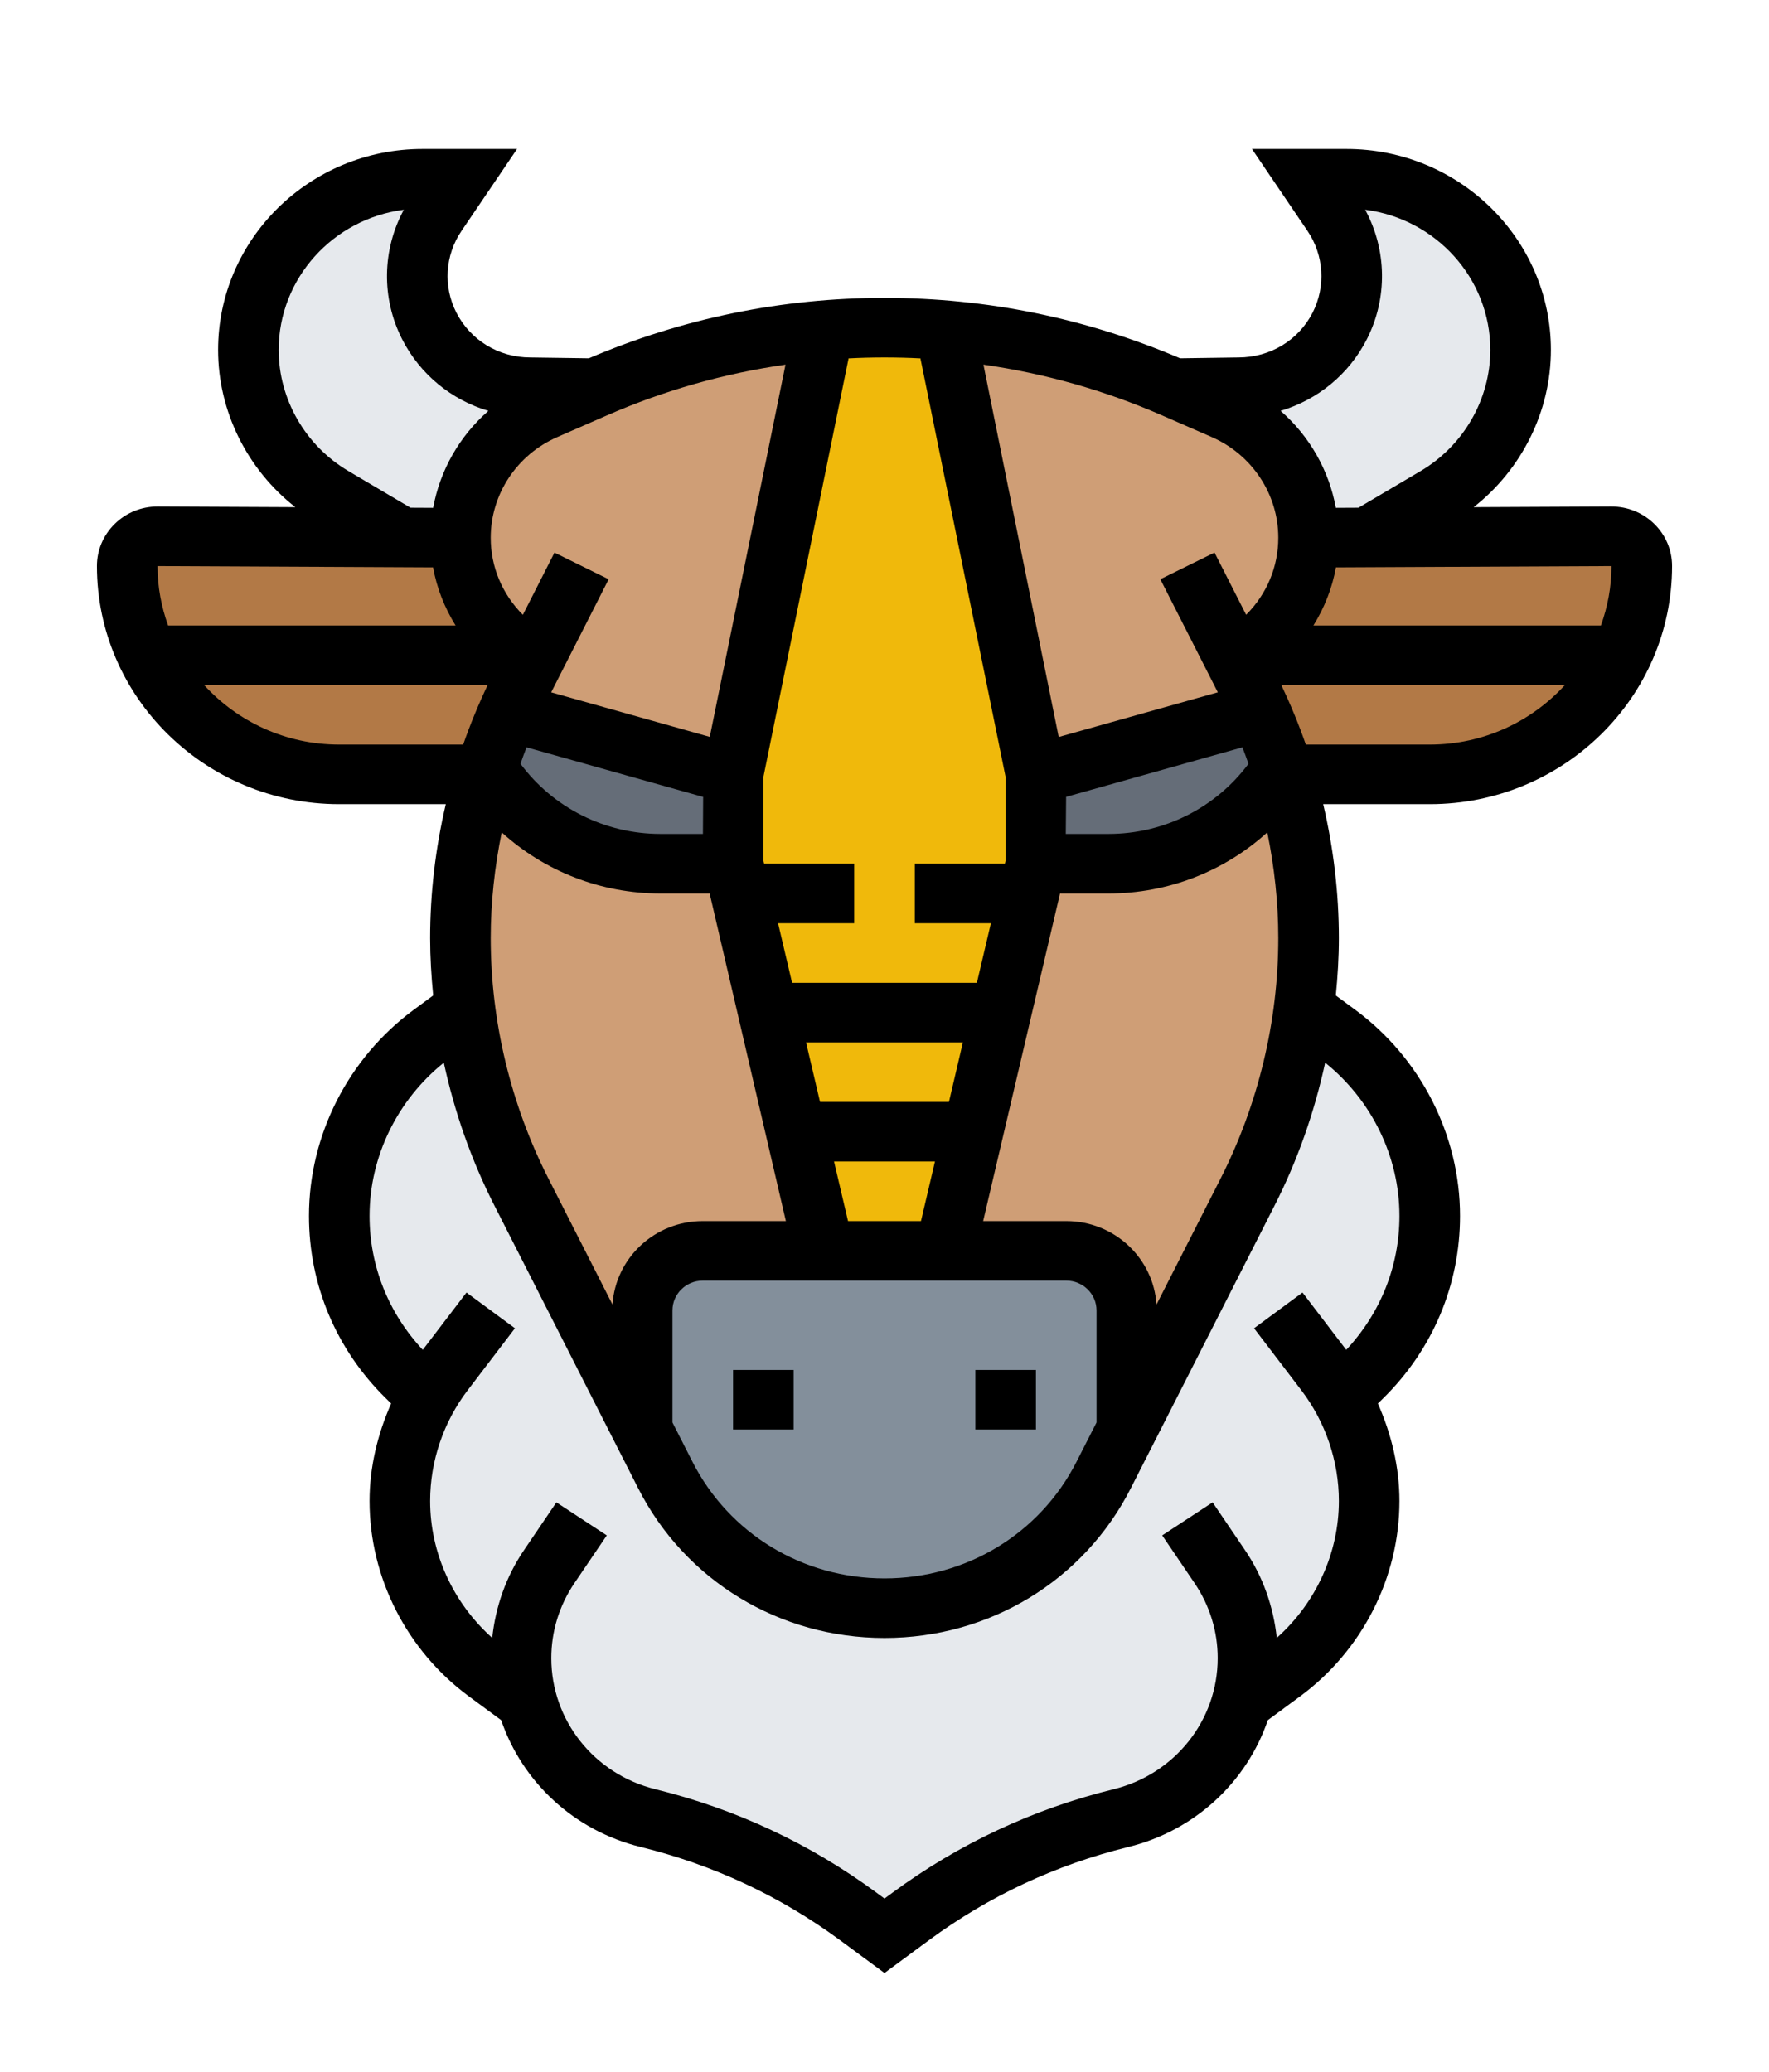 <svg width="292" height="342" viewBox="0 0 292 342" fill="none" xmlns="http://www.w3.org/2000/svg">
<g filter="url(#filter0_dd)">
<path d="M86.801 264.037L86 264.184L80.399 260.056C75.9 256.712 72.299 252.436 69.799 247.571C67.35 242.754 66 237.347 66 231.743C66 225.697 67.599 219.8 70.551 214.59L67.201 211.297C60.05 204.268 56 194.682 56 184.705C56 172.859 61.649 161.701 71.3 154.576L76 151.134L76.85 151.036C78.2 161.358 81.3 171.385 86.049 180.724L106 219.947L109.799 227.466C113.2 234.2 118.451 239.706 124.75 243.491C131 247.324 138.351 249.438 146 249.438C161.3 249.438 175.351 240.935 182.201 227.466L186 219.947L205.951 180.724C210.7 171.385 213.8 161.358 215.15 151.036L216 151.134L220.7 154.576C230.351 161.701 236 172.859 236 184.705C236 194.682 231.95 204.268 224.799 211.297L221.449 214.59C224.401 219.8 226 225.697 226 231.743C226 237.347 224.65 242.754 222.201 247.571C219.701 252.436 216.1 256.712 211.601 260.056L206 264.184L205.199 264.037C204.301 267.87 202.55 271.41 200.15 274.408C196.449 279.076 191.2 282.568 185.05 284.089C172.45 287.188 160.651 292.691 150.299 300.311L146 303.505L141.701 300.311C131.349 292.691 119.55 287.188 106.95 284.089C100.8 282.568 95.551 279.076 91.85 274.408C89.45 271.41 87.699 267.87 86.801 264.037Z" fill="#E6E9ED"/>
<path d="M266 92.152L267.298 92.742C265.65 96.083 263.399 99.131 260.75 101.737C254.4 107.98 245.699 111.813 236 111.813H211.949C210.799 108.174 209.5 104.586 207.899 101.097C207.298 99.722 206.649 98.344 205.951 96.969L204 93.136L206 92.152H266Z" fill="#B27946"/>
<path d="M271 77.406C271 82.96 269.701 88.122 267.299 92.742L266 92.152H206L209.101 89.104C213.5 84.779 216 78.88 216 72.736L226 72.688L266 72.491C268.749 72.491 271 74.704 271 77.406Z" fill="#B27946"/>
<path d="M88 93.136L86.049 96.969C85.351 98.344 84.701 99.722 84.101 101.097C82.499 104.586 81.2 108.174 80.05 111.813H56C46.3 111.813 37.599 107.98 31.249 101.737C28.6 99.131 26.349 96.083 24.701 92.742L26 92.152H86L88 93.136Z" fill="#B27946"/>
<path d="M86 92.152H26L24.701 92.743C22.299 88.122 21 82.96 21 77.406C21 74.704 23.251 72.491 26 72.491L66 72.688L76 72.736C76 78.88 78.5 84.779 82.899 89.104L86 92.152Z" fill="#B27946"/>
<path d="M251 41.771C251 46.734 249.701 51.503 247.25 55.681C244.85 59.86 241.4 63.448 237.049 65.953L226 72.491V72.688L216 72.736C216 63.645 210.55 55.336 202.049 51.649L193.849 48.061L204.449 47.915C211.549 47.915 217.999 43.984 221.148 37.789C222.45 35.185 223.099 32.382 223.099 29.581C223.099 25.993 222.049 22.453 219.999 19.408L216 13.509H222.25C238.15 13.509 251 26.14 251 41.771Z" fill="#E6E9ED"/>
<path d="M165.25 151.134L171 126.558H182.951C194.25 126.558 204.75 121.004 211 111.812H211.95C214.601 120.512 216 129.654 216 138.846C216 142.926 215.751 147.006 215.15 151.036C213.8 161.358 210.7 171.385 205.951 180.723L186 219.947V200.286C186 194.879 181.5 190.455 176 190.455H156L160.6 170.795L165.25 151.134Z" fill="#CF9E76"/>
<path d="M204 93.136L205.951 96.969C206.649 98.344 207.298 99.721 207.899 101.097L206 101.982L171 111.813L156.1 38.526C169.149 39.609 181.9 42.803 193.849 48.062L202.049 51.65C210.55 55.336 216 63.645 216 72.736C216 78.88 213.5 84.779 209.1 89.104L206 92.152L204 93.136Z" fill="#CF9E76"/>
<path d="M211.95 111.813H211C204.75 121.005 194.25 126.558 182.951 126.558H171V111.813L206 101.982L207.899 101.097C209.501 104.586 210.8 108.174 211.95 111.813Z" fill="#656D78"/>
<path d="M186 219.947L182.201 227.466C175.351 240.935 161.3 249.438 146 249.438C138.351 249.438 131 247.324 124.75 243.491C118.451 239.706 113.2 234.2 109.799 227.466L106 219.947V200.286C106 194.879 110.5 190.456 116 190.456H176C181.5 190.456 186 194.879 186 200.286V219.947Z" fill="#838F9B"/>
<path d="M169.85 131.474L165.25 151.134H126.75L121 126.559V111.813L135.9 38.527C139.25 38.232 142.599 38.085 146 38.085C149.401 38.085 152.75 38.232 156.1 38.527L171 111.813V126.559L169.85 131.474Z" fill="#F0B90B"/>
<path d="M165.25 151.134L160.599 170.794H131.4L126.749 151.134H165.25Z" fill="#F0B90B"/>
<path d="M160.599 170.795L156 190.456H136L131.4 170.795H160.599Z" fill="#F0B90B"/>
<path d="M131.4 170.795L136 190.455H116C110.499 190.455 106 194.879 106 200.286V219.947L86.049 180.723C81.3 171.385 78.2 161.358 76.85 151.036C76.249 147.006 76 142.926 76 138.846C76 129.654 77.399 120.512 80.05 111.812H81C87.25 121.004 97.751 126.558 109.049 126.558H121L126.749 151.134L131.4 170.795Z" fill="#CF9E76"/>
<path d="M87.999 93.136L86 92.152L82.899 89.104C78.5 84.779 76 78.88 76 72.736C76 63.645 81.449 55.336 89.95 51.65L98.151 48.062C110.099 42.803 122.851 39.609 135.9 38.526L121 111.813L86 101.982L84.101 101.097C84.701 99.721 85.351 98.344 86.049 96.969L87.999 93.136Z" fill="#CF9E76"/>
<path d="M121 111.813V126.558H109.05C97.751 126.558 87.251 121.005 81.001 111.813H80.051C81.201 108.174 82.499 104.586 84.101 101.097L86.001 101.982L121 111.813Z" fill="#656D78"/>
<path d="M98.151 48.061L89.95 51.649C81.449 55.336 76 63.645 76 72.736L66 72.688V72.491L54.95 65.953C50.6 63.448 47.15 59.86 44.75 55.681C42.299 51.503 41 46.734 41 41.771C41 26.14 53.849 13.509 69.75 13.509H76L72.001 19.408C69.95 22.453 68.9 25.993 68.9 29.581C68.9 32.382 69.55 35.185 70.851 37.789C74.001 43.984 80.451 47.915 87.55 47.915L98.151 48.061Z" fill="#E6E9ED"/>
<path d="M276 77.43C276 74.797 274.955 72.323 273.056 70.465C271.166 68.617 268.666 67.6 265.995 67.6C265.98 67.6 265.966 67.6 265.951 67.6L243.251 67.708C251.205 61.47 256 51.877 256 41.757C256 23.466 240.871 8.593 222.265 8.593H206.654L215.829 22.125C218.539 26.12 218.866 31.278 216.681 35.579C214.354 40.153 209.674 43 204.396 43L194.794 43.136C179.306 36.536 162.899 33.169 146 33.169C129.096 33.169 112.689 36.536 97.201 43.136L87.536 43C82.326 43 77.645 40.153 75.319 35.579C73.129 31.278 73.456 26.125 76.171 22.125L85.346 8.593H69.735C51.129 8.593 36 23.466 36 41.757C36 51.877 40.795 61.475 48.749 67.708L26.044 67.6C26.029 67.6 26.015 67.6 26 67.6C23.334 67.6 20.834 68.617 18.944 70.465C17.045 72.323 16 74.797 16 77.43C16 99.102 33.93 116.727 55.976 116.727H73.585C71.884 123.978 71 131.413 71 138.846C71 142.002 71.195 145.158 71.505 148.302L68.31 150.656C57.47 158.648 51 171.375 51 184.7C51 196.064 55.499 206.749 63.681 214.786L64.564 215.655C62.316 220.724 61 226.194 61 231.742C61 244.359 67.13 256.417 77.399 263.991L82.726 267.913C86.195 278.084 94.701 286.133 105.761 288.853C117.741 291.797 128.815 296.977 138.69 304.256L146 309.649L153.31 304.256C163.185 296.977 174.264 291.793 186.239 288.853C197.299 286.129 205.805 278.084 209.274 267.913L214.601 263.986C224.87 256.417 231 244.359 231 231.742C231 226.194 229.684 220.724 227.44 215.655L228.324 214.786C236.5 206.749 241 196.064 241 184.7C241 171.38 234.53 158.653 223.69 150.661L220.495 148.307C220.805 145.158 221 142.002 221 138.846C221 131.413 220.116 123.978 218.415 116.727H236.024C258.07 116.727 276 99.102 276 77.43ZM266 77.43C266 80.872 265.365 84.164 264.254 87.236H216.801C218.625 84.287 219.904 81.064 220.514 77.646L266 77.43ZM211 138.846C211 152.559 207.699 166.287 201.464 178.551L190.9 199.318C190.385 191.646 183.935 185.54 176 185.54H162.284L174.975 131.473H182.97C192.826 131.473 202.125 127.801 209.186 121.388C210.36 127.139 211 132.987 211 138.846ZM205.084 107.348C205.431 108.248 205.761 109.158 206.081 110.068C200.685 117.318 192.16 121.643 182.975 121.643H175.924L175.976 115.527L205.084 107.348ZM139.979 185.54L137.67 175.71H154.33L152.021 185.54H139.979ZM156.635 165.879H135.36L133.051 156.049H158.939L156.635 165.879ZM116.029 121.643H109.025C99.835 121.643 91.31 117.318 85.915 110.068C86.23 109.158 86.559 108.248 86.911 107.348L116.066 115.537L116.029 121.643ZM82.814 121.388C89.874 127.801 99.174 131.473 109.025 131.473H117.14L129.721 185.54H116C108.065 185.54 101.615 191.646 101.1 199.318L90.536 178.551C84.301 166.287 81 152.559 81 138.846C81 132.987 81.64 127.139 82.814 121.388ZM111 200.286C111 197.578 113.246 195.37 116 195.37H176C178.754 195.37 181 197.578 181 200.286V218.782L177.704 225.255C171.664 237.14 159.516 244.522 146 244.522C132.484 244.522 120.336 237.14 114.296 225.26L111 218.782V200.286ZM225.629 39.971C229.069 33.208 228.92 25.216 225.341 18.616C236.979 20.104 246 29.91 246 41.757C246 49.9 241.586 57.568 234.474 61.76L224.235 67.801L220.504 67.82C219.364 61.6 216.144 55.967 211.381 51.812C217.489 49.989 222.665 45.8 225.629 39.971ZM200.016 56.137C206.686 59.058 211 65.574 211 72.752C211 77.548 209.11 82.055 205.695 85.472L200.475 75.203L191.53 79.602L201.02 98.267L174.755 105.644L162.331 44.185C172.46 45.635 182.331 48.416 191.815 52.559L200.016 56.137ZM151.93 43.151L166 112.299V125.999L165.871 126.558H151V136.388H163.561L161.249 146.219H130.746L128.434 136.388H141V126.558H126.129L126 125.999V112.299L140.07 43.151C142.04 43.048 144.015 43 146 43C147.985 43 149.96 43.048 151.93 43.151ZM129.66 44.185L117.16 105.625L90.981 98.272L100.47 79.609L91.525 75.21L86.305 85.477C82.89 82.055 81 77.548 81 72.757C81 65.581 85.309 59.058 91.984 56.142L100.189 52.559C109.665 48.416 119.535 45.635 129.66 44.185ZM57.526 61.756C50.414 57.563 46 49.9 46 41.757C46 29.915 55.021 20.104 66.659 18.621C63.08 25.221 62.924 33.208 66.371 39.976C69.34 45.81 74.525 50.003 80.614 51.817C75.856 55.972 72.636 61.604 71.496 67.82L67.765 67.801L57.526 61.756ZM71.486 77.646C72.096 81.064 73.376 84.287 75.199 87.236H27.746C26.635 84.164 26 80.872 26 77.43L71.486 77.646ZM55.976 106.897C47.126 106.897 39.181 103.084 33.69 97.067H80.495C78.971 100.271 77.621 103.549 76.454 106.897H55.976ZM231 184.7C231 192.968 227.87 200.742 222.216 206.794L214.999 197.336L207.001 203.235L214.799 213.459C218.8 218.698 221 225.19 221 231.742C221 240.358 217.194 248.598 210.751 254.334C210.199 249.171 208.466 244.213 205.509 239.857L200.16 231.968L191.84 237.421L197.189 245.31C199.679 248.986 201 253.261 201 257.679C201 267.929 193.93 276.831 183.815 279.317C170.541 282.581 158.256 288.327 147.311 296.398L146 297.361L144.689 296.398C133.744 288.327 121.459 282.581 108.185 279.317C98.07 276.824 91 267.929 91 257.679C91 253.261 92.321 248.986 94.811 245.31L100.16 237.421L91.84 231.968L86.491 239.857C83.534 244.218 81.796 249.171 81.249 254.338C74.806 248.593 71 240.354 71 231.742C71 225.19 73.2 218.698 77.201 213.459L84.999 203.235L77.001 197.336L69.784 206.794C64.13 200.742 61 192.961 61 184.7C61 174.908 65.58 165.579 73.256 159.402C75.026 167.555 77.799 175.499 81.591 182.946L105.346 229.654C113.095 244.892 128.676 254.353 146 254.353C163.324 254.353 178.905 244.892 186.649 229.654L210.404 182.946C214.196 175.499 216.969 167.55 218.739 159.402C226.42 165.575 231 174.908 231 184.7ZM211.505 97.067H258.31C252.819 103.084 244.875 106.897 236.024 106.897H215.546C214.379 103.549 213.024 100.271 211.505 97.067Z" fill="black"/>
<path d="M161 210.116H171V219.946H161V210.116Z" fill="black"/>
<path d="M121 210.116H131V219.946H121V210.116Z" fill="black"/>
</g>
<defs>
<filter id="filter0_dd" x="0" y="0.593" width="292" height="341.055" filterUnits="userSpaceOnUse" color-interpolation-filters="sRGB">
<feFlood flood-opacity="0" result="BackgroundImageFix"/>
<feColorMatrix in="SourceAlpha" type="matrix" values="0 0 0 0 0 0 0 0 0 0 0 0 0 0 0 0 0 0 127 0" result="hardAlpha"/>
<feOffset dy="16"/>
<feGaussianBlur stdDeviation="8"/>
<feComposite in2="hardAlpha" operator="out"/>
<feColorMatrix type="matrix" values="0 0 0 0 0 0 0 0 0 0 0 0 0 0 0 0 0 0 0.25 0"/>
<feBlend mode="normal" in2="BackgroundImageFix" result="effect1_dropShadow"/>
<feColorMatrix in="SourceAlpha" type="matrix" values="0 0 0 0 0 0 0 0 0 0 0 0 0 0 0 0 0 0 127 0" result="hardAlpha"/>
<feOffset/>
<feGaussianBlur stdDeviation="4"/>
<feComposite in2="hardAlpha" operator="out"/>
<feColorMatrix type="matrix" values="0 0 0 0 0 0 0 0 0 0 0 0 0 0 0 0 0 0 0.25 0"/>
<feBlend mode="normal" in2="effect1_dropShadow" result="effect2_dropShadow"/>
<feBlend mode="normal" in="SourceGraphic" in2="effect2_dropShadow" result="shape"/>
</filter>
</defs>
</svg>
